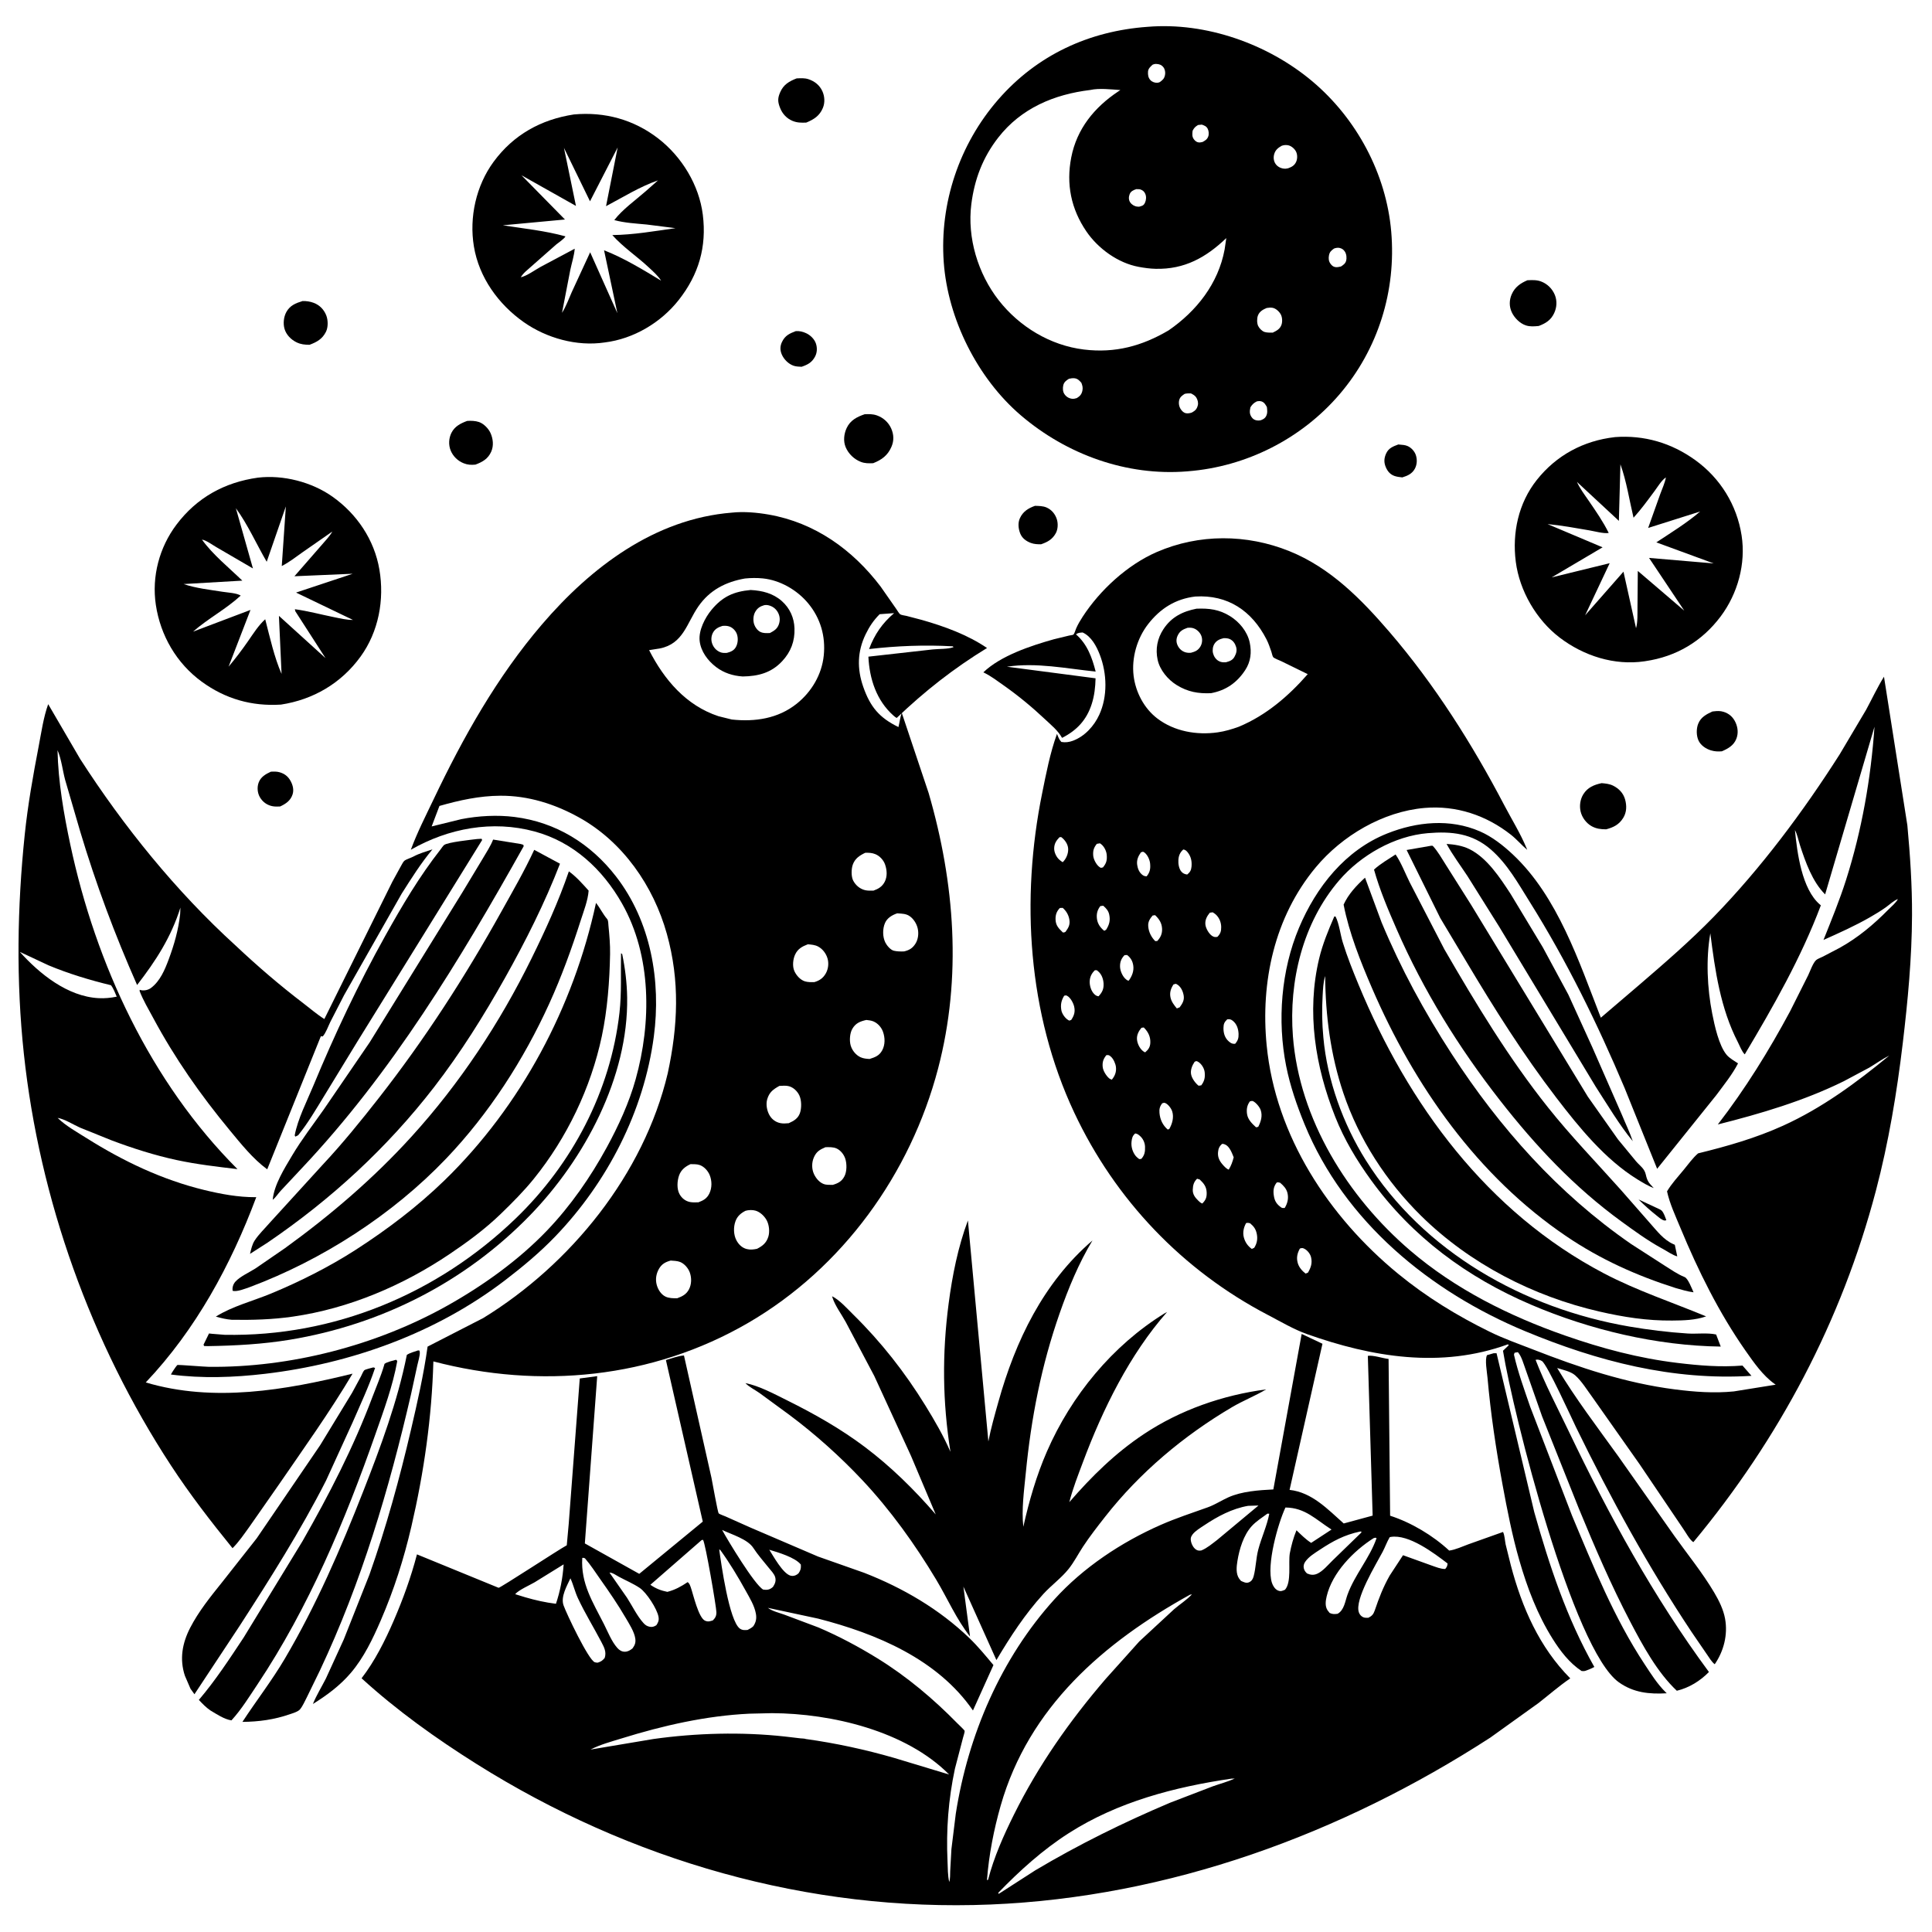 <svg version="1.1" xmlns="http://www.w3.org/2000/svg" style="display: block;" viewBox="0 0 2048 2048" width="1024" height="1024">
<path transform="translate(0,0)" fill="rgb(255,255,255)" d="M 0 0 L 0 2048 L 2048 2048 L 2048 0 L 0 0 z"/>
<path transform="translate(0,0)" fill="rgb(0,0,0)" d="M 1259.29 499.579 L 1258.28 499.669 C 1194.23 504.845 1130.67 481.772 1082.11 440.246 C 1036.17 400.962 1004.74 338.053 1000.41 277.942 C 995.911 215.382 1016.96 152.799 1058.19 105.513 C 1099.45 58.188 1154.6 32.838 1216.63 28.424 C 1278.33 23.319 1343.96 46.56 1391 86.099 C 1438.01 125.616 1469.49 184.145 1474.76 245.547 C 1480.15 308.281 1460.94 370.163 1419.84 418.135 C 1379.48 465.226 1321.04 494.746 1259.29 499.579 z M 1221.92 68.5 C 1219.61 70.564 1217.12 72.659 1216.94 76 C 1216.76 79.392 1217.13 82.353 1219.5 84.937 C 1221.32 86.914 1224.35 87.921 1226.98 87.728 C 1227.99 87.654 1228.61 87.344 1229.5 86.99 C 1232.54 84.753 1234.12 83.473 1234.96 79.5 C 1235.54 76.809 1234.95 73.397 1233.21 71.224 C 1231.17 68.67 1228.81 67.914 1225.7 67.779 C 1224.27 67.717 1223.24 68 1221.92 68.5 z M 1155.72 95.384 C 1117.39 100.03 1082.46 114.681 1058.18 145.848 C 1041.76 166.931 1032.97 190.128 1029.64 216.475 C 1025.15 252.069 1036.67 290.088 1058.61 318.211 C 1080.57 346.362 1113.36 366.192 1149.01 370.516 C 1182.02 374.519 1210.4 366.892 1238.71 350.245 C 1268.39 329.847 1291.43 300.595 1298.14 264.5 L 1299.93 252.386 C 1278.38 272.97 1255.66 285.675 1225.03 284.954 C 1218.91 284.81 1213.19 284.003 1207.19 282.906 C 1185.18 278.887 1164.01 263.528 1151.57 245.264 C 1135.39 221.504 1130.05 195.254 1135.55 166.955 C 1141.46 136.512 1160.13 113.733 1185.44 96.907 L 1187.63 95.458 C 1177.95 94.803 1165.15 93.244 1155.72 95.384 z M 1269.98 132.5 C 1266.96 134.343 1265.95 135.403 1264.23 138.5 C 1263.84 141.908 1263.41 144.951 1265.72 147.855 C 1267.11 149.599 1268.69 150.84 1271 151.025 C 1272.14 151.116 1273.72 150.704 1274.8 150.5 C 1277.47 149.008 1279.48 147.935 1280.7 144.909 C 1281.7 142.418 1281.42 138.819 1280.21 136.5 C 1278.75 133.7 1276.75 133.133 1274 132.103 L 1269.98 132.5 z M 1358.7 154.5 C 1354.86 156.675 1352 158.916 1350.72 163.334 C 1349.72 166.806 1350.04 170.572 1352.08 173.621 C 1353.96 176.445 1357.21 178.26 1360.56 178.699 C 1362.45 178.947 1363.68 178.801 1365.5 178.367 C 1369.38 176.965 1372.3 175.364 1374.03 171.406 C 1375.36 168.37 1375.39 164.214 1374.06 161.168 C 1372.7 158.042 1369.31 154.986 1366 154.109 C 1363.53 153.455 1361.09 153.706 1358.7 154.5 z M 1204.51 200.5 C 1201.56 201.481 1198.74 202.668 1197.5 205.79 C 1196.37 208.658 1196.28 211.863 1198.04 214.5 C 1199.69 216.97 1202.58 218.701 1205.5 219.01 L 1207.5 219.118 C 1210.58 218.235 1212.2 218.112 1213.72 214.92 C 1215.05 212.102 1215.3 208.389 1214.05 205.5 C 1213.02 203.133 1211.47 201.711 1209 200.873 C 1207.74 200.443 1205.86 200.538 1204.51 200.5 z M 1414.07 263.5 C 1411.03 265.687 1409.35 267.157 1408.7 271.104 C 1408.2 274.1 1408.48 276.926 1410.3 279.468 C 1411.64 281.35 1413.12 282.769 1415.5 283.133 C 1417.38 283.422 1419.66 282.956 1421.48 282.5 C 1423.84 280.935 1426.15 279.429 1426.93 276.5 C 1427.77 273.322 1427.35 269.369 1425.54 266.602 C 1424.16 264.498 1422.43 263.375 1420 262.816 C 1418.13 262.386 1415.81 262.781 1414.07 263.5 z M 1342.67 326.5 C 1338.76 328.139 1335.12 330.209 1333.49 334.387 C 1332.31 337.425 1332.3 342.403 1333.64 345.402 C 1334.77 347.949 1337.73 350.999 1340.42 351.881 C 1343.1 352.76 1346.36 352.56 1349.16 352.613 C 1353.16 350.666 1356.75 348.865 1358.37 344.438 C 1359.55 341.182 1359.34 336.433 1357.72 333.366 C 1356.11 330.319 1352.5 326.915 1349 326.289 C 1346.95 325.922 1344.7 326.124 1342.67 326.5 z M 1133.18 401.5 C 1130.29 403.244 1127.88 405.013 1127.1 408.5 C 1126.45 411.432 1126.55 415.045 1128.24 417.621 C 1130.14 420.511 1132.84 422.186 1136.25 422.689 C 1138.16 422.971 1139.68 422.498 1141.5 421.965 C 1144.78 419.904 1146.46 418.177 1147.35 414.296 C 1148.07 411.096 1147.46 408.786 1146.31 405.796 C 1144.16 403.363 1142.45 401.402 1139 400.97 C 1137.26 400.753 1134.89 401.089 1133.18 401.5 z M 1255.82 417.5 C 1253.23 419.215 1250.87 420.814 1250.04 424 C 1249.16 427.376 1249.82 431.187 1251.82 434.026 C 1253.27 436.076 1254.91 437.694 1257.5 438.089 C 1259.36 438.373 1261.76 437.929 1263.5 437.269 C 1267.11 435.234 1268.72 433.682 1269.75 429.562 C 1270.43 426.849 1269.48 423.365 1267.92 421.11 C 1266.57 419.148 1264.57 418.117 1262.5 417.047 C 1260.13 417.014 1258.14 416.912 1255.82 417.5 z M 1332.24 425.5 C 1328.92 427.217 1327.56 428.613 1325.5 431.713 C 1324.72 435.528 1324.29 438.524 1326.63 442.002 C 1328.06 444.136 1329.73 445.221 1332.26 445.647 C 1333.77 445.901 1334.93 445.787 1336.4 445.5 C 1339.02 444.447 1340.82 443.712 1342.2 441 C 1343.77 437.89 1343.34 434.83 1342.96 431.5 C 1341.57 428.975 1340.17 426.449 1337.21 425.5 C 1335.54 424.966 1333.9 425.158 1332.24 425.5 z"/>
<path transform="translate(0,0)" fill="rgb(0,0,0)" d="M 854.654 129.948 C 849.37 130.161 844.983 130.184 840 128.102 C 833.901 125.554 829.369 120.62 826.96 114.5 C 824.382 107.946 824.163 104.232 827.112 97.587 C 830.719 89.454 836.601 86.209 844.446 83.101 C 848.736 82.9 852.858 82.587 857 83.959 C 863.597 86.145 868.862 90.287 871.756 96.701 C 874.232 102.187 874.597 108.77 872.307 114.358 C 868.84 122.818 862.67 126.658 854.654 129.948 z"/>
<path transform="translate(0,0)" fill="rgb(0,0,0)" d="M 641.04 363.005 C 611.511 367.456 579.231 358.446 555.024 341.354 C 528.191 322.407 507.741 293.986 502.333 261.161 C 497.249 230.297 504.672 196.758 523.271 171.458 C 544.357 142.775 573.499 126.675 608.342 121.325 C 641.022 118.35 671.84 126.719 697.871 146.888 C 722.762 166.176 741.067 196.131 745.004 227.57 C 749.267 261.615 740.663 291.07 719.563 317.9 C 700.586 342.032 671.621 359.245 641.04 363.005 z M 551.142 294.765 L 552.068 293.931 C 558.813 292.368 566.874 286.301 573.026 282.925 L 609.239 263.646 C 608.65 270.971 606.089 278.769 604.559 285.999 L 595.756 331.593 C 600.024 324.915 602.846 316.937 606.078 309.684 L 625.592 267.419 L 654.439 331.957 L 640.323 265.297 C 661.26 273.468 681.607 285.88 700.812 297.509 C 697.546 292.315 692.25 287.682 687.792 283.503 C 675.273 271.765 660.442 261.991 649.077 249.187 C 671.339 248.94 693.98 244.992 715.999 241.862 L 685.462 237.994 C 673.992 236.903 662.341 236.343 651.174 233.31 C 659.697 222.12 673.835 212.07 684.52 202.696 L 697.506 191.205 C 678.724 197.612 660.04 209.26 642.424 218.556 L 654.747 156.311 L 625.426 213.384 L 597.818 156.737 L 610.536 218.279 L 552.778 185.777 L 598.872 232.684 L 533 238.829 C 554.765 242.197 578.116 244.623 599.366 250.542 C 598.744 252.718 591.65 257.459 589.692 259.102 L 563.382 282.306 C 559.571 285.798 554.625 289.399 552.068 293.931 L 551.142 294.765 z"/>
<path transform="translate(0,0)" fill="rgb(0,0,0)" d="M 1631.15 345.541 C 1626.49 345.976 1622.05 346.416 1617.5 344.943 C 1611.2 342.902 1605.34 337.003 1602.57 331.073 C 1599.69 324.919 1599.76 318.166 1602.48 311.972 C 1605.84 304.301 1611.75 300.207 1619.15 297.072 C 1624.05 296.873 1628.8 296.586 1633.5 298.336 C 1640.23 300.846 1645.55 306.074 1648.24 312.756 C 1650.75 319.02 1650.3 325.989 1647.42 332.058 C 1643.91 339.45 1638.56 342.717 1631.15 345.541 z"/>
<path transform="translate(0,0)" fill="rgb(0,0,0)" d="M 328.134 365.492 C 323.066 365.447 318.924 365.098 314.311 362.85 C 308.514 360.025 303.407 354.883 301.595 348.574 C 299.984 342.97 300.71 335.893 303.54 330.758 C 307.424 323.713 313.525 321.347 320.75 319.123 C 324.831 319.049 328.647 319.571 332.5 321.011 C 338.849 323.383 343.504 328.227 345.909 334.5 C 347.818 339.478 347.923 346.889 345.536 351.689 C 341.701 359.401 335.807 362.639 328.134 365.492 z"/>
<path transform="translate(0,0)" fill="rgb(0,0,0)" d="M 849.717 388.793 C 846.96 388.68 843.964 388.601 841.326 387.721 C 835.877 385.903 830.905 380.9 828.69 375.67 C 826.787 371.176 826.836 366.903 828.937 362.5 C 832.208 355.646 836.929 353.534 843.621 350.98 C 847.603 350.777 850.853 351.514 854.5 353.182 C 859.018 355.248 863.351 359.449 864.929 364.219 C 866.412 368.704 866.227 373.806 863.991 378 C 860.633 384.299 856.251 386.553 849.717 388.793 z"/>
<path transform="translate(0,0)" fill="rgb(0,0,0)" d="M 925.57 491.016 C 920.947 491.197 916.894 491.3 912.475 489.588 C 905.431 486.859 899.418 481.069 896.472 474.106 C 893.723 467.608 894.607 459.894 897.532 453.667 C 901.392 445.449 908.434 441.899 916.604 439.108 C 921.153 438.919 925.13 438.813 929.506 440.337 C 936.193 442.665 941.812 447.66 944.69 454.179 C 947.522 460.592 947.788 467.04 945.034 473.5 C 941.075 482.786 934.621 487.465 925.57 491.016 z"/>
<path transform="translate(0,0)" fill="rgb(0,0,0)" d="M 503.925 492.518 C 499.303 492.934 495.857 492.795 491.5 491.078 C 485.338 488.649 480.257 483.737 477.736 477.567 C 475.307 471.621 475.672 464.56 478.544 458.831 C 482.02 451.896 488.312 448.741 495.243 446.191 C 499.294 445.921 503.909 446.054 507.779 447.372 C 512.748 449.064 517.808 454.261 519.941 458.982 C 522.728 465.15 523.5 472.476 520.716 478.782 C 517.321 486.472 511.415 489.744 503.925 492.518 z"/>
<path transform="translate(0,0)" fill="rgb(0,0,0)" d="M 1744.24 700.84 L 1743.2 701.004 C 1711.19 705.705 1678.78 695.232 1653.35 675.896 C 1628.7 657.153 1610.74 626.298 1606.79 595.483 C 1602.86 564.808 1609.59 533.384 1629.01 508.841 C 1649.8 482.57 1678.61 467.169 1711.68 463.392 L 1711.85 463.348 C 1743.13 461.036 1771.89 469.568 1797.16 487.821 C 1823.62 506.931 1841.15 535.311 1846.16 567.588 C 1850.82 597.608 1842.08 629.286 1823.93 653.505 C 1804.07 679.988 1776.77 696.072 1744.24 700.84 z M 1680.3 652.252 L 1720.95 605.989 L 1734.27 665.908 C 1736.17 659.28 1735.71 650.424 1735.81 643.472 L 1736.14 605.197 L 1785.42 647.363 L 1748.06 591.415 L 1816.61 597.253 L 1755.78 574.925 C 1771.3 564.694 1788.18 554.343 1802.23 542.213 L 1747.11 559.65 L 1759.92 523.752 C 1762.02 517.95 1764.81 512.133 1765.94 506.069 L 1766.75 505.106 L 1765.94 506.069 C 1761.27 509.153 1757.27 515.997 1753.91 520.529 C 1746.71 530.213 1739.74 539.859 1731.61 548.817 C 1727.16 530.093 1724.23 510.305 1717.71 492.196 L 1716.08 552.134 L 1671.64 510.855 C 1674.8 517.956 1679.74 524.431 1684.12 530.824 C 1691.71 541.913 1699.35 552.874 1705.32 564.957 C 1699.97 565.861 1690.32 563.144 1684.77 562.206 C 1670.06 559.715 1655.36 556.934 1640.49 555.564 L 1698.81 580.187 L 1644.84 612.067 L 1706.32 597.019 L 1680.3 652.252 z"/>
<path transform="translate(0,0)" fill="rgb(0,0,0)" d="M 1486.5 506.065 C 1483.86 505.774 1481.03 505.478 1478.5 504.635 C 1473.86 503.09 1471.01 499.82 1469.11 495.466 C 1466.87 490.346 1467.05 485.825 1469.34 480.758 C 1471.95 474.974 1476.68 473.262 1482.3 471.142 L 1483.31 471.257 C 1486.35 471.544 1489.53 471.616 1492.35 472.935 C 1496.11 474.696 1499.42 478.295 1500.78 482.21 C 1502.43 486.957 1502.2 492.503 1499.75 496.949 C 1496.81 502.283 1492.06 504.348 1486.5 506.065 z"/>
<path transform="translate(0,0)" fill="rgb(0,0,0)" d="M 297.807 746.901 C 266.908 748.856 238.879 740.896 213.794 722.574 C 187.112 703.086 170.066 673.671 165.198 641.165 C 160.706 611.169 168.849 580.316 187.06 556.14 C 208.703 527.407 238.059 511.283 273.368 506.333 C 300.133 503.16 330.355 510.881 352.39 526.451 C 378.397 544.828 396.817 572.24 402.183 603.78 C 407.614 635.699 401.401 669.591 382.178 696.076 C 361.649 724.358 332.011 741.659 297.807 746.901 z M 214.09 572.004 C 225.458 587.856 242.835 601.884 256.886 615.499 L 194.633 619.116 C 207.609 623.564 222.53 625.177 236.109 627.332 C 241.441 628.178 250.692 628.564 255.174 631.339 C 239.445 645.85 220.596 655.584 204.626 669.575 L 265.532 646.536 L 242.312 706.668 C 249.681 697.991 256.369 689.109 262.87 679.773 C 268.517 671.663 273.783 663.134 281.138 656.436 C 286.01 675.203 290.665 696.617 298.473 714.414 L 295.671 652.833 L 345.051 697.626 L 313.075 648 L 312.564 645.794 C 326.547 647.688 340.218 651.454 354.053 654.208 C 360.648 655.521 367.418 657.224 374.162 657.16 L 313.832 628.153 L 373.885 608.191 L 312.119 610.856 L 340.826 577.923 C 344.622 573.384 349.464 568.604 352.27 563.462 L 320.551 585.537 C 313.547 590.523 306.365 596.147 298.684 599.997 L 303.005 536.834 L 282.719 595.498 C 271.962 577.087 262.634 555.842 250.05 538.773 L 268.118 602.58 L 229.283 579.959 C 225.082 577.577 218.784 572.744 214.09 572.004 L 213.005 571.108 L 214.09 572.004 z"/>
<path transform="translate(0,0)" fill="rgb(0,0,0)" d="M 1103.54 576.969 C 1099.8 576.949 1096.35 576.861 1092.8 575.554 C 1087.9 573.751 1083.52 570.604 1081.52 565.62 C 1079.49 560.555 1078.81 554.415 1081.13 549.335 C 1084.42 542.163 1090 538.753 1097.15 536.201 C 1101.17 536.326 1105.62 536.323 1109.36 537.952 C 1114.77 540.312 1118.6 544.943 1120.33 550.555 C 1121.71 555.017 1121.48 560.963 1119.24 565.111 C 1115.62 571.797 1110.47 574.596 1103.54 576.969 z"/>
<path transform="translate(0,0)" fill="rgb(0,0,0)" d="M 707.824 1137.77 C 718.65 1087.63 720.824 1039.82 706.882 989.895 C 692.712 939.155 660.221 892.15 613.522 866.369 C 587.805 852.171 559.932 843.367 530.386 843.503 C 508.281 843.605 486.957 848.287 465.816 854.338 L 457.579 876.054 L 489 868.334 C 507.107 864.797 527.15 863.7 545.5 866.02 C 589.342 871.563 626.061 894.279 652.966 929.034 C 689.962 976.823 700.906 1039.86 693.079 1098.81 C 682.561 1178.02 643.888 1253.14 588.634 1310.65 C 572.35 1327.61 554.175 1342.75 535.535 1357.03 C 462.254 1413.16 372.186 1445.53 281 1456.29 C 248.073 1460.18 214.13 1461.39 181.178 1457.04 C 181.983 1455.61 182.771 1454.16 183.708 1452.81 C 184.502 1451.67 187.148 1447.46 188.229 1446.89 C 188.76 1446.61 217.283 1448.85 221.234 1448.89 C 307.813 1449.87 398.882 1426.27 474.316 1383.97 C 512.256 1362.7 549.758 1335.84 579.881 1304.39 C 604.905 1278.25 625.92 1247.93 643.215 1216.22 C 655.596 1193.52 666.822 1169.08 673.799 1144.13 C 690.625 1083.96 690.898 1013.28 659.328 957.689 C 638.723 921.404 607.718 892.517 566.731 881.403 C 521.969 869.265 475.403 877.909 435.517 900.758 C 442.196 882.53 451.336 864.74 459.695 847.189 C 491.019 781.418 526.899 717.492 574.5 661.921 C 626.438 601.287 694.046 549.953 775.815 543.415 C 788.349 542.049 802.536 543.31 814.881 545.473 C 863.864 554.055 903.757 582.625 933.48 621.756 L 950.142 645.628 C 950.983 646.774 953.188 650.58 954.301 651.236 C 955.816 652.127 959.106 652.431 960.963 652.897 L 977.247 657.169 C 1000.99 663.924 1025.79 672.928 1046.29 686.905 C 1011.08 708.424 980.35 732.56 950.511 761.079 C 949.199 760.336 948.221 759.546 947.085 758.538 C 929.031 742.52 921.654 719.555 920.528 696.088 L 988.672 688.431 C 995.329 687.708 1004.7 688.269 1010.8 686 L 1010 685.127 C 980.1 683.459 950.952 684.625 921.24 688.021 C 927.064 672.534 935.176 660.701 947.794 649.951 L 932.475 651.079 C 926.028 657.548 921.685 664.009 917.681 672.22 C 908.758 690.522 908.397 708.913 915.054 728 C 922.493 749.329 932.124 760.868 952.383 770.713 C 953.653 765.747 954.18 760.341 955.878 755.544 L 984.412 840.693 C 1012.16 936.054 1019.77 1036.03 994.41 1132.7 C 965.119 1244.33 893.206 1344.19 792.97 1402.38 C 691.322 1461.4 572.074 1472.77 459.395 1443.15 C 457.766 1502.14 449.448 1560.75 436.074 1618.2 C 428.042 1652.71 417.634 1685.34 403.548 1717.88 C 395.188 1737.19 385.669 1757.15 371.943 1773.27 C 360.484 1786.74 346.614 1797.01 331.699 1806.29 C 335.444 1797 340.97 1788.18 345.501 1779.23 L 364.401 1737.92 L 391.605 1669.22 C 409.343 1619.12 423.594 1567.29 435.669 1515.55 C 442.495 1486.31 449.095 1457.23 453.264 1427.46 L 512.219 1397.2 C 604.987 1340.27 682.458 1244.79 707.824 1137.77 z M 789.61 613.237 C 769.318 616.834 752.388 625.454 740.382 642.687 C 727.907 660.59 724.433 682.518 699.275 687.416 L 688.087 689.173 C 704.04 720.483 727.272 747.891 761.593 759.206 L 775.774 762.728 C 800.348 765.345 824.78 761.791 844.598 745.931 C 860.345 733.327 871.165 715.036 873.22 694.853 C 875.288 674.533 869.81 655.413 856.748 639.623 C 845.024 625.451 826.934 614.945 808.467 613.12 C 802.332 612.514 795.734 612.596 789.61 613.237 z M 917.148 903.992 C 911.105 906.932 906.246 910.068 903.94 916.709 C 902.376 921.216 902.207 929.155 904.387 933.404 C 906.928 938.357 911.484 942.262 916.94 943.592 C 919.79 944.287 923.021 944.136 925.939 944.097 C 931.188 942.224 935.245 939.822 937.86 934.685 C 940.756 928.997 940.255 922.316 938.212 916.413 C 936.592 911.73 932.589 907.383 927.992 905.479 C 924.457 904.014 920.912 903.854 917.148 903.992 z M 951.122 968.151 C 945.731 969.99 940.469 972.99 938.105 978.5 C 935.483 984.608 935.518 993.051 938.45 999.027 C 939.994 1002.18 943.921 1006.95 947.5 1007.81 C 950.91 1008.63 954.88 1008.69 958.392 1008.54 C 963.919 1007.22 967.431 1005.12 970.5 1000.21 C 973.401 995.563 974.024 989.268 972.76 983.971 C 971.541 978.858 968.092 973.437 963.542 970.683 C 960.097 968.597 956.14 968.534 952.243 968.248 L 951.122 968.151 z M 856.326 1001 C 850.408 1003.26 845.752 1005.72 842.892 1011.78 C 840.591 1016.66 839.802 1024.22 842.031 1029.29 C 844.066 1033.92 848.367 1038.81 853.329 1040.29 C 856.527 1041.24 859.966 1041.16 863.267 1041.08 C 868.681 1039.51 872.593 1036.82 875.398 1031.82 C 878.041 1027.11 878.739 1021.09 877.186 1015.89 C 875.642 1010.72 872.063 1005.95 867.269 1003.38 C 863.921 1001.57 860.043 1001.3 856.326 1001 z M 918.336 1081.2 C 911.725 1082.73 907.064 1084.49 903.5 1090.61 C 900.81 1095.24 900.293 1103.12 901.734 1108.16 C 903.243 1113.43 907.177 1118.4 912.197 1120.71 C 915.244 1122.11 918.46 1122.36 921.759 1122.57 C 927.645 1120.72 932.003 1119.13 935.114 1113.5 C 938.411 1107.53 938.249 1100.02 936.001 1093.71 C 934.312 1088.97 930.547 1084.72 925.868 1082.74 C 923.52 1081.75 920.848 1081.49 918.336 1081.2 z M 826.2 1151.09 C 819.677 1154.7 815.476 1157.72 813.267 1165.28 C 811.642 1170.85 813.055 1178.02 816.074 1182.8 C 818.608 1186.82 822.42 1189.54 827.067 1190.53 C 830.049 1191.17 833.056 1190.89 836.066 1190.65 C 841.33 1188.29 845.838 1185.77 847.91 1180.06 C 849.817 1174.8 849.743 1166.31 847.343 1161.21 C 845.261 1156.78 841.228 1152.86 836.458 1151.47 C 833.285 1150.54 829.484 1150.98 826.2 1151.09 z M 875.031 1216.07 C 868.913 1218.71 865.382 1220.74 862.676 1227.03 C 860.343 1232.45 860.369 1239.25 862.864 1244.6 C 864.87 1248.91 868.503 1253.34 873.058 1255.07 C 876.039 1256.21 879.676 1255.98 882.822 1256 C 888.495 1254.31 892.409 1252.3 895.189 1246.82 C 897.767 1241.75 897.789 1233.68 896.025 1228.26 C 894.592 1223.86 891.241 1219.53 887.005 1217.52 C 883.325 1215.77 879.008 1216.03 875.031 1216.07 z M 732.005 1234.03 C 726.496 1236.52 721.976 1240.04 719.877 1245.94 C 717.802 1251.78 717.268 1260.2 720.304 1265.78 C 722.645 1270.08 726.519 1273.22 731.353 1274.18 C 734.235 1274.75 737.416 1274.57 740.341 1274.5 C 745.766 1272.47 749.404 1270.44 751.995 1265.05 C 754.842 1259.12 754.772 1251.67 752.294 1245.62 C 750.454 1241.13 746.483 1236.71 741.849 1235.03 C 738.766 1233.91 735.241 1234.11 732.005 1234.03 z M 790.241 1283.5 C 785.29 1286.05 781.604 1289.16 779.634 1294.55 C 777.368 1300.74 777.501 1308.86 780.637 1314.77 C 782.968 1319.16 786.579 1322.74 791.5 1324.02 C 795.283 1325 798.702 1324.57 802.464 1323.79 C 808.433 1320.76 812.386 1317.54 814.45 1311 C 816.125 1305.68 815.288 1298.15 812.613 1293.36 C 810.164 1288.98 805.792 1284.77 800.877 1283.34 C 797.692 1282.41 793.402 1282.55 790.241 1283.5 z M 710.987 1336.24 C 705.538 1337.73 701.621 1339.77 698.66 1344.78 C 695.548 1350.04 694.549 1356.18 696.18 1362.08 C 697.542 1367.01 700.686 1372.12 705.432 1374.44 C 709.14 1376.25 713.751 1376.24 717.784 1376.23 C 723.245 1374.28 727.575 1372.07 730.356 1366.72 C 733.157 1361.33 733.217 1354.64 731.251 1349 C 729.658 1344.43 725.577 1339.61 721.021 1337.77 C 718.024 1336.56 714.189 1336.49 710.987 1336.24 z"/>
<path transform="translate(0,0)" fill="rgb(0,0,0)" d="M 2011.88 953.064 C 2007.61 954.493 2003.03 958.947 1999.24 961.656 C 1993.84 965.521 1988.11 968.967 1982.36 972.275 C 1966.48 981.405 1949.69 988.912 1932.98 996.38 C 1941.4 975.238 1950.03 954.342 1956.93 932.63 C 1973.65 880.007 1983.19 825.372 1987.04 770.359 L 1934.71 948.084 C 1921.21 934.678 1913.87 913.818 1908.08 896.042 C 1906.3 890.584 1905.43 884.975 1902.7 879.879 C 1905.06 903.859 1909.95 942.557 1929.31 958.956 L 1930.18 959.677 C 1909.38 1015 1879.74 1067.06 1849.51 1117.67 C 1846.53 1114.92 1844.14 1108.48 1842.23 1104.78 C 1823.71 1068.86 1818.05 1028.97 1813.01 989.347 C 1808.26 1016.56 1809.7 1047.48 1815.03 1074.5 C 1817.51 1087.02 1822.09 1108.45 1830.37 1118.24 C 1833.37 1121.79 1838.51 1124.63 1842.38 1127.22 C 1836.33 1139.07 1827.36 1150.02 1819.48 1160.73 L 1756.64 1238.97 L 1722.15 1153.33 C 1693.38 1085.22 1660.78 1018.58 1621.48 955.887 C 1609.31 936.476 1597.85 915.668 1580.33 900.483 C 1560.57 883.352 1538.83 881.056 1513.5 883.182 C 1478.06 886.157 1442.46 906.557 1419.55 933.25 C 1380.95 978.219 1366.05 1040.23 1370.54 1098.46 C 1377.34 1186.62 1428.67 1268.88 1494.76 1325.5 C 1542.66 1366.54 1599.71 1394.98 1658.95 1415.71 C 1698.05 1429.39 1737.01 1439.78 1778.19 1444.75 C 1801.49 1447.56 1823.67 1449.4 1847.13 1447.56 L 1856.64 1458.44 C 1773.09 1463.61 1693.75 1443.09 1617 1411.24 C 1516.01 1369.33 1425.11 1294.95 1382.85 1191.68 C 1374.7 1171.78 1367.53 1151.01 1363.35 1129.89 C 1353.87 1082 1358.01 1028.56 1377 983.5 C 1395.17 940.376 1425.93 901.267 1470.49 883.518 C 1501.84 871.031 1537.16 867.516 1568.79 881.296 C 1581.76 886.948 1593.57 896.276 1603.82 905.916 C 1651.29 950.569 1673.79 1019.36 1696.94 1078.81 L 1737.98 1043.75 C 1764.63 1020.84 1791.96 997.157 1816.48 971.974 C 1866.68 920.416 1911.45 860.369 1950.06 799.763 L 1978.09 752.52 C 1984.44 740.827 1990.07 728.621 1997.1 717.337 L 2021.89 874.92 C 2024.81 906.275 2026.97 938.715 2026.83 970.204 C 2026.63 1015.65 2022.4 1060.52 2017.04 1105.59 C 2010.77 1158.28 2002.01 1211.07 1988.48 1262.41 C 1952.1 1400.48 1886.05 1525.07 1795.02 1634.76 C 1791.16 1632.37 1787.06 1624.5 1784.27 1620.58 L 1737.94 1552 L 1688.34 1481.59 C 1682.68 1474.01 1676.73 1463.99 1669.64 1457.82 C 1664.93 1453.71 1656.54 1452.06 1650.66 1450.14 C 1670.12 1482.57 1693.17 1512.79 1715.25 1543.45 L 1774.82 1628.01 C 1788.89 1647.74 1804.88 1667.4 1817.18 1688.23 C 1822.2 1696.72 1826.92 1706.23 1828.67 1716 C 1831.69 1732.89 1827.33 1750.11 1817.69 1764.17 C 1814.42 1761.75 1811.73 1757.01 1809.39 1753.69 L 1793.2 1730.04 C 1747.03 1660.65 1707.19 1587.85 1670.68 1512.99 C 1666.07 1503.53 1640.07 1446.18 1634.5 1442.76 C 1632.47 1441.51 1630.01 1440.85 1627.79 1441.5 C 1637.67 1467.07 1650.91 1492.1 1662.76 1516.87 C 1705.48 1606.21 1752.6 1692.52 1811.54 1772.39 C 1802.25 1781.89 1790.42 1789.18 1777.51 1792.27 C 1756.86 1772.91 1741.2 1744.08 1728.23 1719.29 C 1707.74 1680.14 1690.48 1640 1673.67 1599.2 L 1634.62 1501.26 L 1617.08 1451.35 C 1615 1445.8 1612.97 1437.78 1609 1433.34 L 1605.5 1433.97 L 1604.86 1436 C 1609.09 1454.67 1615.76 1472.9 1621.97 1491 L 1666.41 1606.62 C 1688.84 1660.14 1711.24 1715.5 1743.3 1764.06 C 1750.19 1774.49 1756.81 1785.15 1765.78 1793.94 L 1766.82 1794.94 C 1748.29 1796.04 1731.54 1794.34 1716.05 1783.3 C 1667.27 1748.52 1603.98 1498.67 1593.23 1431.86 L 1599.33 1426.01 L 1598.5 1425.03 C 1527.59 1450.84 1454.47 1438.68 1385.35 1414.16 C 1371.49 1409.24 1357.24 1400.8 1344.1 1393.94 C 1253.64 1346.75 1182.13 1271.79 1138.79 1179.51 C 1089.46 1074.49 1081.87 953.237 1104.78 840.585 C 1109.04 819.626 1113.14 798.088 1120.45 777.946 C 1121.71 781.077 1122.68 784.031 1125.08 786.5 C 1129.32 787.244 1133.28 786.734 1137.33 785.23 C 1149.82 780.591 1159.83 769.593 1165.3 757.616 C 1174.22 738.085 1173.5 713.967 1165.86 694.113 C 1162.39 685.075 1156.84 674.581 1147.61 670.444 C 1145.04 670.711 1142.59 670.601 1140.64 672.5 C 1152.53 682.786 1157.66 697.082 1161.45 711.899 C 1130.36 708.739 1098.66 701.997 1067.36 706.744 L 1161.34 719.031 C 1161.11 728.342 1160.15 737.31 1157.3 746.213 C 1151.85 763.213 1141.51 774.226 1125.83 782.184 C 1121.28 774.163 1114.53 768.821 1107.91 762.583 C 1094.07 749.56 1079.62 737.604 1064.08 726.65 C 1057.39 721.935 1050.73 716.824 1043.37 713.192 L 1042.38 712.716 C 1060.96 694.923 1092.85 684.49 1117.14 677.641 L 1133.29 673.728 C 1133.82 673.612 1137.38 673.094 1137.74 672.787 C 1139.05 671.679 1140.02 667.842 1140.77 666.133 C 1142.64 661.867 1145.05 657.787 1147.59 653.885 C 1166.01 625.509 1195.08 598.71 1226.22 585.185 C 1270.99 565.736 1321.52 566.014 1366.68 584.201 C 1410.15 601.706 1442.95 635.096 1472.92 669.946 C 1520.58 725.378 1560.69 788.788 1594.54 853.468 C 1602.31 868.301 1611.93 883.789 1618.24 899.206 L 1618.9 900.862 C 1612.9 895.823 1607.91 889.794 1601.74 884.93 C 1575.46 864.215 1543.65 853.544 1510.04 856.459 C 1466.01 860.276 1422.7 885.798 1394.66 919.53 C 1350.83 972.261 1336.15 1041.08 1342.72 1108.16 C 1352.12 1204.15 1408.68 1290.05 1482.01 1350.21 C 1511.99 1374.8 1544.45 1394.7 1579.21 1411.75 C 1594.39 1419.2 1609.57 1424.44 1625.23 1430.56 C 1673.95 1449.6 1723.38 1466.18 1775.53 1472.83 C 1796.26 1475.48 1817.09 1477.05 1837.95 1474.95 L 1882.3 1467.82 L 1880.89 1466.82 C 1868.66 1458.06 1858.98 1444.17 1850.4 1431.91 C 1822.18 1391.61 1800.15 1347.03 1781.34 1301.66 C 1776.31 1289.53 1769.86 1275.72 1767.12 1262.87 C 1772.08 1254.58 1778.69 1247.45 1784.83 1240.02 C 1789.62 1234.22 1794.33 1227.5 1800.05 1222.61 C 1830.91 1215.06 1861.08 1206.44 1890.1 1193.29 C 1931.35 1174.6 1967.96 1147.61 2002.71 1118.96 C 1995.27 1122.62 1988.61 1127.52 1981.5 1131.74 L 1954.51 1146.13 C 1912.25 1166.97 1866.54 1180.49 1820.97 1191.97 C 1849.91 1154.53 1875.15 1113.79 1897.53 1072.09 L 1916.71 1033.86 C 1918.8 1029.56 1921.76 1020.83 1925.17 1017.74 C 1926.65 1016.39 1930.4 1015.05 1932.29 1014.08 L 1950.28 1004.67 C 1969.75 993.803 1985.91 980.202 2001.5 964.45 C 2004.84 961.072 2009.67 957.178 2011.88 953.064 L 2012.99 952.005 L 2011.88 953.064 z M 1266.95 632.352 C 1246.08 634.87 1229.99 644.981 1217.12 661.508 C 1205.31 676.663 1199.34 697.426 1201.69 716.51 C 1203.84 733.876 1212.85 751.019 1226.88 761.674 C 1244.92 775.376 1268.63 779.463 1290.73 776.337 C 1298.46 775.243 1305.92 773.019 1313.25 770.359 C 1342.12 758.307 1365.82 737.979 1386.25 714.625 L 1358.43 700.997 C 1356.63 700.137 1350.62 697.875 1349.63 696.581 C 1348.8 695.486 1348.22 692.386 1347.74 690.973 C 1346.18 686.449 1344.67 681.895 1342.48 677.63 C 1326.99 647.472 1301.51 630.195 1266.95 632.352 z M 1123.09 887.5 C 1119.69 891.033 1117.55 894.295 1117.47 899.369 C 1117.4 903.4 1119.66 908.237 1122.56 910.97 C 1123.77 912.109 1125.07 913.127 1126.5 913.974 C 1130.1 910.578 1132.38 905.254 1132.32 900.276 C 1132.27 895.781 1129.83 891.796 1126.64 888.751 L 1124.87 887.311 L 1123.09 887.5 z M 1162.69 894.5 C 1159.45 898.536 1158.47 901.637 1158.84 906.856 C 1159.12 910.705 1161.73 915.787 1164.62 918.376 C 1165.73 919.37 1165.87 919.366 1167.01 919.952 L 1169.16 919.5 C 1172.85 915.088 1173.69 911.729 1173.16 906 C 1172.79 902.049 1170.47 897.356 1167.33 894.91 L 1166 893.945 L 1162.69 894.5 z M 1254.32 900.5 C 1250.85 903.623 1249.45 906.949 1249.14 911.63 C 1248.88 915.486 1249.67 920.788 1252.22 923.857 C 1253.93 925.915 1255.9 926.712 1258.5 927.037 C 1261.42 924.648 1262.67 922.634 1263.04 918.801 C 1263.59 913.178 1262.6 908.02 1258.99 903.5 C 1257.77 901.969 1256.29 900.601 1254.32 900.5 z M 1209.44 903.5 C 1206.55 907.598 1204.72 911.663 1205.46 916.796 C 1206.07 921.004 1207.7 925.014 1211.24 927.602 C 1212.71 928.675 1213.76 928.827 1215.5 928.937 C 1219.03 924.653 1219.71 920.756 1219.15 915.222 C 1218.75 911.377 1216.54 906.483 1213.5 903.961 C 1212.62 903.234 1212.47 903.231 1211.56 902.853 L 1209.44 903.5 z M 1166.38 960.5 C 1163.21 964.651 1162.15 968.743 1162.81 974 C 1163.47 979.252 1166.48 983.493 1170.54 986.684 L 1172.5 985.603 C 1175.87 980.341 1177.15 975.782 1175.82 969.5 C 1174.93 965.334 1172.57 962.872 1169.5 960.116 L 1166.38 960.5 z M 1123.46 962.5 C 1120.06 966.146 1118.75 969.758 1118.93 974.803 C 1119.18 981.312 1122.4 984.242 1126.75 988.5 C 1128.9 988.224 1128.01 988.562 1129.5 987.744 C 1132.8 983.212 1134.54 980.126 1133.5 974.411 C 1132.61 969.591 1130.16 965.55 1126.5 962.375 L 1123.46 962.5 z M 1282.45 967.5 C 1279.42 971.176 1277.19 975.261 1277.78 980.208 C 1278.24 984.125 1281.41 989.679 1284.68 991.957 C 1286.67 993.34 1288.1 993.555 1290.5 993.098 C 1293.67 989.885 1294.57 987.29 1294.52 982.75 C 1294.47 978.002 1292.8 973.593 1289.5 970.093 C 1288.37 968.889 1286.89 967.945 1285.5 967.07 L 1282.45 967.5 z M 1221.81 970.5 C 1218.91 973.985 1216.86 977.004 1217.16 981.719 C 1217.54 987.774 1220.36 993.365 1224.61 997.634 L 1226.75 997.5 C 1230.28 993.751 1232.09 989.758 1231.85 984.5 C 1231.57 978.407 1228.73 974.13 1224.43 970.095 L 1221.81 970.5 z M 1192.03 1012.5 C 1188.62 1016.11 1187.15 1019.68 1187.28 1024.73 C 1187.39 1029.18 1190.04 1035.29 1193.54 1038.07 C 1195.33 1039.49 1194.66 1039.15 1196.5 1039.56 C 1199.99 1034.76 1202.25 1029.24 1201.26 1023.2 C 1200.5 1018.55 1198.48 1015.16 1194.77 1012.34 L 1192.03 1012.5 z M 1160.6 1028.5 C 1157.15 1031.8 1155.26 1035.6 1155.12 1040.46 C 1155 1044.84 1156.61 1050.3 1159.7 1053.5 C 1161.18 1055.04 1162.36 1055.81 1164.5 1056.12 C 1168.42 1051.91 1170.16 1048.36 1169.83 1042.49 C 1169.56 1037.78 1167.76 1032.63 1164 1029.58 C 1162.16 1028.09 1163.07 1028.5 1160.6 1028.5 z M 1244 1043.5 C 1241.13 1047.81 1239.67 1052.11 1240.78 1057.33 C 1241.74 1061.86 1244.61 1065.52 1247.5 1068.99 L 1250.5 1067.8 C 1253.25 1064.07 1255.5 1060.56 1254.81 1055.72 C 1254.2 1051.43 1252.23 1046.71 1248.63 1044.08 L 1246.53 1042.85 L 1244 1043.5 z M 1128.08 1055.5 C 1125.01 1060.58 1124.03 1065.01 1125.1 1071 C 1125.76 1074.65 1129.02 1079.25 1132.18 1081.17 L 1133.45 1081.89 L 1135.5 1081.22 C 1138.6 1076.65 1139.93 1072.58 1138.66 1067.02 C 1137.79 1063.2 1134.66 1057.34 1131.08 1055.55 C 1129.8 1054.91 1129.64 1055.24 1128.08 1055.5 z M 1300.97 1080.5 C 1297.88 1083.4 1297 1085.4 1296.93 1089.68 C 1296.86 1095.06 1298.3 1100.21 1302.5 1103.87 C 1304.9 1105.95 1306.17 1106.63 1309.26 1106.5 C 1312.2 1103.18 1313.08 1100.46 1312.93 1095.99 C 1312.75 1090.79 1311.11 1085.55 1306.93 1082.17 C 1304.85 1080.48 1303.54 1080.25 1300.97 1080.5 z M 1209.98 1089.5 C 1207.01 1093 1204.83 1097.23 1205.26 1102 C 1205.69 1106.82 1208.81 1112.87 1213.19 1115.25 L 1213.97 1115.5 C 1217.24 1112.69 1219.16 1109.99 1219.38 1105.54 C 1219.7 1099.32 1217.34 1094.24 1213.09 1089.83 L 1212.43 1089.16 L 1209.98 1089.5 z M 1172.79 1118.5 C 1169.61 1122.44 1168.38 1125.84 1168.9 1131 C 1169.32 1135.09 1172.49 1140.14 1175.5 1142.86 C 1176.42 1143.69 1177.43 1144.06 1178.57 1144.5 C 1181.9 1140.51 1183.55 1136.27 1182.93 1130.98 C 1182.52 1127.5 1180.25 1122.32 1177.5 1120.01 C 1175.58 1118.4 1175.24 1118.3 1172.79 1118.5 z M 1266.36 1125.5 C 1263.7 1129.47 1261.54 1134.59 1262.74 1139.47 C 1263.75 1143.6 1267.28 1148.32 1270.57 1150.92 L 1273.38 1150.5 C 1276.74 1146.11 1277.61 1142.11 1277.01 1136.58 C 1276.58 1132.58 1273.88 1128.09 1270.5 1125.83 C 1269.4 1125.1 1269.22 1125.12 1268.12 1124.8 L 1266.36 1125.5 z M 1324.94 1167.5 C 1321.89 1171.57 1321.19 1175.96 1321.93 1181 C 1322.8 1186.87 1327.34 1191.23 1331.5 1195.01 L 1333.77 1194.5 C 1336.61 1189.02 1338.51 1182.86 1336.38 1176.71 C 1335.23 1173.4 1331.54 1169.01 1328.46 1167.38 C 1327.23 1166.73 1326.23 1167.26 1324.94 1167.5 z M 1232.05 1169.5 C 1229.45 1172.75 1228.74 1175.55 1229.09 1179.73 C 1229.67 1186.7 1232.56 1192.89 1237.9 1197.4 L 1239.5 1196.72 C 1242.67 1191.29 1244.56 1184.35 1242.58 1178.1 C 1241.58 1174.94 1238.22 1170.41 1235.07 1169.21 C 1233.94 1168.78 1233.15 1169.22 1232.05 1169.5 z M 1203.39 1201.5 C 1200.41 1204.02 1199.86 1206.62 1199.46 1210.35 C 1198.89 1215.63 1200.61 1221.38 1204 1225.5 C 1205.02 1226.74 1206.33 1227.7 1207.59 1228.68 L 1209.77 1228.5 C 1213.34 1224.71 1213.99 1220.69 1213.79 1215.55 C 1213.61 1211.06 1211.56 1206.78 1208.09 1203.87 C 1206.44 1202.48 1205.54 1201.83 1203.39 1201.5 z M 1295.61 1212.5 C 1292.63 1214.89 1291.51 1217.56 1291.16 1221.37 C 1290.69 1226.52 1292.57 1230.47 1295.88 1234.3 C 1297.56 1236.25 1300.03 1239.01 1302.5 1239.86 C 1305.16 1235.54 1306.48 1231.63 1307.77 1226.8 C 1305.97 1222.34 1303.41 1215.24 1298.7 1213.24 C 1297.15 1212.58 1297.27 1212.71 1295.61 1212.5 z M 1268.96 1249.5 C 1265.48 1252.85 1264.55 1256.33 1264.38 1261.14 C 1264.21 1265.94 1266.79 1269.4 1270.09 1272.61 C 1271.54 1274.01 1272.58 1275.11 1274.5 1275.78 C 1278.13 1272.1 1279.32 1269.3 1279.12 1264.04 C 1278.88 1257.85 1276.05 1254.41 1271.73 1250.31 L 1268.96 1249.5 z M 1353.4 1253.5 C 1350.06 1257.72 1349.52 1261.81 1350.26 1267.1 C 1351.09 1273.1 1353.22 1276.44 1358.11 1279.93 C 1359.39 1280.83 1360.32 1280.5 1361.84 1280.5 C 1364.85 1275.58 1366.18 1270.28 1364.73 1264.5 C 1363.59 1259.93 1360.48 1256.74 1357.02 1253.79 C 1355.49 1253.36 1354.99 1253.17 1353.4 1253.5 z M 1320.93 1296.5 C 1318.36 1301.06 1317.14 1306.45 1318.5 1311.62 C 1319.86 1316.77 1322.68 1320.86 1326.98 1323.92 L 1329.5 1322.75 C 1332.39 1318.25 1333.32 1313.51 1332.29 1308.2 C 1331.28 1302.96 1329.15 1300.09 1325.15 1296.7 C 1323.34 1296.24 1322.83 1296.11 1320.93 1296.5 z M 1377.94 1323.5 C 1375.13 1328.55 1374.05 1333.31 1375.73 1339.04 C 1377.06 1343.56 1380.35 1347.22 1383.98 1350.07 L 1386.5 1349.03 C 1389.66 1343.62 1391.29 1338.83 1389.72 1332.5 C 1388.89 1329.2 1386 1325.52 1383 1323.9 C 1380.76 1322.69 1380.18 1322.83 1377.94 1323.5 z"/>
<path transform="translate(0,0)" fill="rgb(0,0,0)" d="M 787.32 717.089 C 777.007 716.444 767.258 713.358 759 707.029 C 750.233 700.31 742.84 690.459 741.642 679.229 C 740.468 668.212 747.326 654.809 754.203 646.5 C 765.901 632.364 777.696 627.088 795.742 625.419 C 808.045 626.092 819.43 628.88 828.823 637.211 C 837.243 644.68 841.812 654.842 842.193 666.083 C 842.653 679.634 838.338 691.092 829.041 701 C 817.488 713.312 803.681 716.833 787.32 717.089 z M 810.156 641.5 C 805.75 642.744 802.848 644.592 800.535 648.671 C 798.393 652.449 798.103 657.851 799.499 661.952 C 800.537 665 803.039 668.422 806 669.849 C 809.281 671.43 812.584 671.16 816.133 671.043 C 820.586 668.663 823.943 666.698 825.651 661.716 C 827.147 657.358 826.763 652.879 824.451 648.868 C 822.181 644.93 818.572 642.471 814.164 641.515 C 812.759 641.21 811.562 641.267 810.156 641.5 z M 765.785 663.5 C 761.681 664.774 758.141 666.491 755.937 670.39 C 753.946 673.913 753.562 678.185 754.846 682 C 756.265 686.214 759.092 689.405 763.181 691.221 C 765.576 692.285 767.938 692.213 770.5 692.084 C 774.378 691.039 777.726 689.807 779.896 686.184 C 782.273 682.214 782.65 676.584 781.159 672.246 C 779.975 668.802 776.933 665.558 773.524 664.236 C 771.131 663.307 768.296 663.211 765.785 663.5 z"/>
<path transform="translate(0,0)" fill="rgb(0,0,0)" d="M 1283.73 734.806 C 1270.18 735.4 1259.02 733.425 1247.34 726.197 C 1237.96 720.395 1229.48 710.254 1227.13 699.362 C 1224.67 687.903 1226.81 676.822 1233.22 667.033 C 1241.7 654.061 1253.53 648.191 1268.34 645.234 C 1281.64 644.706 1292.34 645.988 1303.79 653.059 C 1313.77 659.221 1322.24 669.438 1324.74 681.046 C 1326.96 691.383 1325.86 701.374 1319.96 710.352 C 1311.16 723.764 1299.54 731.839 1283.73 734.806 z M 1258.77 665.5 C 1253.84 667.23 1250.58 668.921 1248.32 673.857 C 1246.78 677.232 1246.7 680.585 1248.26 683.995 C 1249.9 687.585 1252.75 690.295 1256.54 691.448 C 1258.55 692.061 1260.43 692.107 1262.5 691.947 C 1266.94 690.764 1270.06 689.427 1272.49 685.323 C 1274.27 682.317 1274.74 678.547 1273.84 675.168 C 1272.85 671.506 1270.04 668.374 1266.72 666.632 C 1264.26 665.342 1261.47 665.221 1258.77 665.5 z M 1297.04 676.5 C 1293.03 677.445 1289.7 678.857 1287.37 682.462 C 1285.61 685.174 1285.08 689.183 1285.82 692.301 C 1286.63 695.669 1288.61 698.744 1291.6 700.548 C 1294.18 702.107 1296.58 702.189 1299.5 702.034 C 1303.29 700.995 1306.51 699.972 1308.53 696.342 C 1310.45 692.881 1311.48 689.614 1310.3 685.716 C 1309.2 682.069 1307.15 679.072 1303.61 677.44 C 1301.66 676.542 1299.17 676.426 1297.04 676.5 z"/>
<path transform="translate(0,0)" fill="rgb(0,0,0)" d="M 61.101 1185.01 C 69.371 1193.25 82.131 1200.38 91.991 1206.59 C 130.675 1230.95 172.018 1250.66 216.591 1261.47 C 234.274 1265.76 252.479 1269.14 270.736 1269.07 L 271.65 1269.06 C 244.748 1340.97 207.534 1409.48 154.502 1465.44 C 226.475 1486.92 302.648 1473.61 373.725 1456.13 C 349.756 1496.56 321.89 1535.44 295.284 1574.19 L 264.555 1618.2 C 258.896 1625.98 253.329 1634.39 246.491 1641.15 C 223.431 1612.73 201.278 1584.08 181.223 1553.42 C 96.353 1423.68 41.864 1271.35 25.308 1117.25 C 17.012 1040.05 18.202 961.835 26.229 884.666 C 29.504 853.182 35.043 822.064 41.02 791 C 43.824 776.428 46.056 760.399 51.086 746.447 L 84.944 804.5 C 131.071 876.139 186.662 944.911 249.706 1002.28 C 272.951 1024.16 296.638 1044.53 322 1063.87 C 329.178 1069.34 336.155 1075.44 343.828 1080.21 L 415.882 934.713 L 425.316 917.513 C 426.102 916.208 427.493 913.362 428.631 912.467 C 430.821 910.745 435.617 909.395 438.302 907.954 C 444.586 904.58 451.673 902.608 458.429 900.368 C 446.034 915.212 436.08 931.121 425.742 947.415 L 364.759 1054.87 L 350.164 1083.27 C 347.864 1087.96 345.511 1094.78 342.148 1098.64 L 340.101 1098.5 L 283.263 1239.54 C 268.041 1228.39 255.336 1212.38 243.37 1197.92 C 212.559 1160.68 185.334 1121.79 162.438 1079.15 C 157.422 1069.81 151.771 1060.41 147.971 1050.5 L 148.135 1049.23 L 149.536 1049.62 C 153.056 1050.34 157.235 1049.42 160.117 1047.23 C 169.761 1039.93 174.72 1028 178.827 1017 C 184.651 1001.41 189.156 985.604 190.96 969 L 191.256 962.073 C 181.349 993.491 165.354 1018.29 145.33 1044.15 C 121.621 990.538 101.714 937.17 84.889 881 L 68.994 826.5 C 66.355 816.607 65.076 804.501 60.969 795.238 C 61.697 828.618 67.594 862.761 74.544 895.391 C 101.484 1021.88 159.514 1147.07 251.733 1239.32 C 230.159 1236.77 208.479 1234.27 187.222 1229.69 C 163.855 1224.65 140.769 1217.28 118.413 1208.87 L 84.755 1195.31 C 77.548 1192.11 68.724 1186.32 61.101 1185.01 L 60.005 1184.18 L 61.101 1185.01 z M 20.981 1009.01 C 41.922 1032.38 71.64 1056.35 104.5 1058.09 C 111.119 1058.44 117.27 1057.82 123.744 1056.5 C 121.953 1052.45 120.363 1047.91 117.654 1044.39 C 95.026 1038.89 72.892 1032.22 51.358 1023.25 L 20.981 1009.01 z"/>
<path transform="translate(0,0)" fill="rgb(0,0,0)" d="M 1825.22 796.426 C 1821.07 796.741 1817.62 796.623 1813.58 795.388 C 1808.33 793.781 1802.94 790.199 1800.54 785.09 C 1798.1 779.891 1798.06 772.454 1800.18 767.168 C 1802.95 760.234 1808.83 757.148 1815.24 754.207 L 1816.69 754.057 C 1820.35 753.643 1823.43 753.452 1827.02 754.556 C 1832.92 756.373 1837.07 760.104 1839.66 765.643 C 1842.26 771.198 1842.86 777.43 1840.57 783.222 C 1837.78 790.278 1831.79 793.588 1825.22 796.426 z"/>
<path transform="translate(0,0)" fill="rgb(0,0,0)" d="M 296.903 854.915 C 294.023 855.02 291.083 855.135 288.254 854.494 C 282.745 853.245 278.337 849.985 275.5 845.088 C 272.844 840.502 272.346 834.453 274.209 829.5 C 276.478 823.469 281.608 820.609 287.118 818.033 C 290.295 817.869 293.363 817.737 296.453 818.641 C 301.672 820.168 305.359 823.024 307.972 827.75 C 310.412 832.162 311.724 837.243 310.121 842.174 C 307.978 848.77 302.865 852.147 296.903 854.915 z"/>
<path transform="translate(0,0)" fill="rgb(0,0,0)" d="M 1702.59 879.109 C 1697.01 879.116 1692.03 878.531 1687.07 875.728 C 1681.43 872.535 1676.94 866.496 1675.5 860.157 C 1674.11 854.057 1675.1 847.206 1678.42 841.902 C 1682.99 834.613 1689.8 831.882 1697.78 830.175 C 1701.9 830.506 1706.15 830.94 1709.9 832.803 C 1716.07 835.864 1720.81 840.729 1722.68 847.504 C 1724.52 854.164 1724.38 861.061 1720.65 867.06 C 1716.25 874.147 1710.38 877.056 1702.59 879.109 z"/>
<path transform="translate(0,0)" fill="rgb(0,0,0)" d="M 316.075 1203.39 C 315.091 1203.98 314.05 1204.4 313 1204.87 L 312.408 1203.5 C 315.631 1186.1 325.211 1167.65 332.015 1151.24 C 354.59 1096.79 379.691 1043.46 408.418 991.98 C 426.259 960.007 444.506 929.139 467.138 900.252 C 468.215 898.878 469.441 896.828 470.787 895.742 C 474.447 892.788 499.418 890.169 505.689 889.406 L 510.5 889.123 L 511.068 890.5 L 444.265 998.457 L 378.907 1103.98 L 343.454 1162.06 C 334.889 1176.02 326.427 1190.68 316.075 1203.39 z"/>
<path transform="translate(0,0)" fill="rgb(0,0,0)" d="M 289.085 1271.86 C 290.488 1255.96 301.649 1238.37 309.633 1224.93 C 319.762 1207.88 331.842 1192.25 343.227 1176.06 L 391.804 1105.04 L 490.321 945.651 L 511.878 909.894 C 515.644 903.49 520.015 896.879 522.733 889.982 L 552.033 894.687 L 554.724 895.5 L 555.152 897 C 487.586 1017.65 415.466 1137.06 320.106 1238.18 L 297.472 1262.39 C 294.908 1265.17 291.969 1269.66 289.085 1271.86 z"/>
<path transform="translate(0,0)" fill="rgb(0,0,0)" d="M 1730.82 1209.76 C 1716.35 1192.17 1703.94 1171.06 1691.5 1151.9 L 1588.99 982 L 1555.59 928.706 C 1548.11 917.364 1539.96 906.524 1533.43 894.581 C 1541.63 895.148 1550.15 896.411 1557.59 900.078 C 1576.4 909.346 1590.25 930.666 1601.35 947.674 L 1635.4 1004.12 L 1662.51 1054.33 L 1687.88 1110.05 L 1719.27 1181.71 C 1723.09 1191.05 1727.61 1200.2 1730.82 1209.76 z"/>
<path transform="translate(0,0)" fill="rgb(0,0,0)" d="M 1735.6 1250.12 C 1701.46 1228.99 1673.9 1195.14 1649.67 1163.49 C 1614.54 1117.58 1584.42 1069.8 1554.87 1020.18 L 1526.72 973.132 L 1491.08 901.041 L 1517.18 896.5 L 1518.72 896.602 C 1524.25 902.486 1528.49 910.328 1532.89 917.128 L 1559.4 959.097 L 1683.17 1162.51 L 1715.12 1207.8 L 1734.39 1231.17 C 1738.68 1236.14 1743.22 1238.56 1744.69 1245.37 C 1745.96 1251.31 1747.64 1253.77 1751.8 1258.08 L 1753.08 1259.39 C 1746.84 1257.1 1741.28 1253.52 1735.6 1250.12 z"/>
<path transform="translate(0,0)" fill="rgb(0,0,0)" d="M 283.547 1317.29 L 265.034 1329.15 C 266.145 1324.48 267.276 1319.12 269.91 1315.06 C 274.223 1308.41 280.703 1302.28 285.925 1296.21 L 341.743 1235.01 C 362.835 1212.49 382.508 1188.26 401.515 1163.97 C 450.311 1101.62 492.99 1035.55 531.431 966.41 C 543.397 944.888 555.967 923.218 566.292 900.871 L 593.603 915.585 C 577.608 957.021 557.189 997.599 535.492 1036.31 C 512.91 1076.6 488.388 1115.87 460.103 1152.46 C 410.243 1216.94 350.808 1271.53 283.547 1317.29 z"/>
<path transform="translate(0,0)" fill="rgb(0,0,0)" d="M 1619.78 901.992 L 1618.9 900.862 L 1619.78 901.992 z"/>
<path transform="translate(0,0)" fill="rgb(0,0,0)" d="M 1762.76 1323.92 L 1761 1322.98 C 1746.31 1314.87 1732.43 1304.77 1718.88 1294.91 C 1668.76 1258.44 1627.97 1214.97 1589.97 1166.33 C 1546.3 1110.42 1508.87 1050.02 1480.46 984.947 C 1471.48 964.38 1462.54 943.436 1456.51 921.794 C 1463.18 915.661 1471.81 910.722 1479.37 905.755 C 1485.29 914.403 1489.63 925.846 1494.34 935.305 L 1531.05 1006.22 C 1564.63 1064.18 1599.27 1121.63 1641.09 1174.1 C 1665.33 1204.51 1692.25 1232.29 1718.11 1261.26 L 1748.86 1296.35 C 1756.44 1304.8 1763.26 1314.15 1773.85 1318.86 L 1775.37 1319.52 L 1777.97 1331.84 C 1773.17 1330.58 1767.22 1326.36 1762.76 1323.92 z"/>
<path transform="translate(0,0)" fill="rgb(0,0,0)" d="M 264.756 1364.38 C 259.914 1366.01 251.489 1369.58 246.635 1368.34 C 246.007 1364.93 247.199 1361.14 249.604 1358.52 C 254.713 1352.95 264.466 1348.7 270.942 1344.52 L 302.191 1323.03 C 350.612 1287.98 395.917 1249.18 436.187 1204.89 C 487.438 1148.53 529.729 1084.45 563.326 1016.23 C 578.22 985.99 592.086 955.611 603.025 923.666 C 610.771 929.302 617.633 936.973 623.981 944.12 C 623.21 954.583 618.719 965.846 615.543 975.812 C 606.042 1005.62 595.211 1035.38 582.231 1063.88 C 555.034 1123.58 518.381 1180.5 473.019 1228.05 C 416.269 1287.53 341.622 1335.59 264.756 1364.38 z"/>
<path transform="translate(0,0)" fill="rgb(0,0,0)" d="M 1776.26 1365.38 C 1734.81 1352.17 1696.84 1335.13 1660.7 1310.73 C 1566.27 1246.98 1499.02 1150.86 1454.29 1047.25 C 1442.25 1019.37 1430.07 988.808 1424.28 958.926 C 1429.41 947.686 1437.99 938.605 1446.99 930.368 L 1464.55 977.777 C 1484.88 1026.56 1510.02 1072.83 1538.79 1117.12 C 1589.82 1195.68 1651.53 1265.08 1728.89 1318.6 L 1764.05 1341.25 C 1771.16 1345.67 1777.93 1350.61 1785.76 1353.73 C 1789.43 1355.19 1793.48 1366.15 1795.23 1369.88 C 1788.77 1369.11 1782.51 1367.11 1776.26 1365.38 z"/>
<path transform="translate(0,0)" fill="rgb(0,0,0)" d="M 245.75 1399.03 C 239.824 1398.57 234.48 1397.28 228.778 1395.67 C 245.999 1384.78 268.241 1379.09 287.182 1371.26 C 317.672 1358.66 349.228 1342.78 377 1324.89 C 410.537 1303.29 442.821 1278.83 471.423 1251 C 552.479 1172.12 608.029 1067.32 631.789 957.109 C 636.164 962.568 639.041 968.907 643.62 974.248 C 644.901 975.742 644.787 979.161 644.987 981.183 C 645.969 991.096 646.876 1001.33 646.706 1011.29 C 646.218 1039.84 643.868 1070.57 637.947 1098.5 C 626.358 1153.16 600.979 1206.14 565.883 1249.56 C 555.114 1262.88 542.992 1275.02 530.697 1286.92 C 514.228 1302.86 495.502 1316.63 476.511 1329.41 C 426.986 1362.73 369.879 1387.1 310.5 1395.66 C 288.757 1398.8 267.65 1399.36 245.75 1399.03 z"/>
<path transform="translate(0,0)" fill="rgb(0,0,0)" d="M 1402.82 1099.76 C 1406.91 1145.1 1423.74 1191.55 1447.87 1229.99 C 1508.86 1327.11 1615.51 1387.01 1727.13 1406.19 C 1747.37 1409.67 1768.43 1412.24 1788.93 1413.57 C 1798.34 1414.19 1810.21 1412.59 1819.16 1414.62 L 1824.05 1427.43 C 1756.2 1426.54 1685.31 1409.66 1623.12 1383.08 C 1555.07 1353.99 1497.06 1311.23 1453.4 1251.03 C 1438.22 1230.09 1424.98 1208.06 1415.42 1183.97 C 1394.24 1130.59 1384.79 1072.79 1398.34 1016.12 C 1402 1000.81 1408.15 985.901 1414.41 971.5 L 1415.73 971.538 C 1419.61 979.14 1420.82 990.672 1423.41 999.049 C 1428.12 1014.27 1434.01 1028.99 1440.09 1043.69 C 1492.68 1170.73 1576.54 1284.88 1700.22 1349.82 C 1735 1368.08 1772.37 1380.41 1808.58 1395.43 C 1796.82 1399.47 1784.98 1399.73 1772.62 1399.84 C 1745.97 1400.08 1721.34 1396.25 1695.42 1390.29 C 1625.37 1374.2 1558.06 1339.62 1506.62 1289.01 C 1469.72 1252.7 1440.5 1207.76 1423.98 1158.57 C 1410.47 1118.37 1405.11 1076.85 1404.71 1034.61 C 1402.68 1041.04 1402.43 1048.81 1402.04 1055.54 C 1401.18 1070.47 1401.4 1084.85 1402.82 1099.76 z"/>
<path transform="translate(0,0)" fill="rgb(0,0,0)" d="M 220.5 1426.94 L 216.5 1426.86 L 215.718 1425.5 L 221.552 1413.54 L 225.025 1413.91 L 238.096 1414.95 C 353.889 1417.2 463.351 1371.76 546.461 1291.82 C 606.563 1234 647.288 1156.7 656.68 1073.44 C 659.054 1052.4 657.866 1031.56 658.32 1010.5 L 659.544 1011.33 C 662.683 1026.52 664.561 1041.68 664.812 1057.21 C 666.181 1141.82 619.611 1228.71 561.91 1288.2 C 493.256 1358.98 404.331 1404.14 307.162 1420.19 C 278.692 1424.89 249.331 1426.5 220.5 1426.94 z"/>
<path transform="translate(0,0)" fill="rgb(0,0,0)" d="M 289.085 1271.86 L 288.247 1272.99 L 289.085 1271.86 z"/>
<path transform="translate(0,0)" fill="rgb(0,0,0)" d="M 1766.4 1293.5 L 1764.58 1293.84 C 1761.27 1293.14 1758.87 1290.75 1756.28 1288.7 C 1749.44 1283.3 1743.15 1277.67 1736.95 1271.55 L 1738.09 1272.04 L 1755.83 1280.29 C 1757.23 1281 1760.18 1282.12 1761.27 1283.14 C 1763.76 1285.49 1765.21 1290.39 1766.4 1293.5 z"/>
<path transform="translate(0,0)" fill="rgb(0,0,0)" d="M 790.154 1466.14 C 804.844 1469.05 821.267 1477.92 834.767 1484.63 C 863.435 1498.88 891.292 1514.64 916.9 1533.95 C 944.522 1554.77 969.33 1579.21 991.912 1605.35 L 965.672 1543.24 L 926.806 1458.68 L 896.507 1401.36 C 892.209 1393.45 885.19 1384.1 882.508 1375.64 L 882.044 1374.08 C 890.23 1378.22 897.829 1386.96 904.393 1393.41 C 934.024 1422.53 959.192 1454.64 981.001 1490 C 990.733 1505.78 1000.1 1521.95 1007.51 1538.98 C 999.11 1485.93 998.605 1435.1 1005.59 1381.84 C 1009.49 1352.1 1015.51 1321.88 1026.03 1293.75 L 1047.72 1527.98 C 1050.44 1513.86 1054.43 1499.98 1058.3 1486.13 C 1076.41 1421.28 1106.11 1359.51 1158.07 1314.95 C 1143.59 1338.87 1132.55 1365.63 1123.34 1391.95 C 1103.81 1447.74 1093.09 1502.99 1087.36 1561.64 C 1085.56 1580.07 1082.74 1600.02 1084.76 1618.44 C 1090.85 1591.23 1098.6 1564.35 1109.75 1538.73 C 1135.54 1479.52 1179.21 1426.35 1234.44 1392.24 L 1237.19 1390.74 C 1197.52 1435.71 1168.8 1494.09 1147.93 1550 C 1142.75 1563.85 1137.16 1577.99 1133.53 1592.35 C 1157.2 1565 1182.26 1540.35 1212.48 1520.23 C 1251.04 1494.57 1296.41 1478.8 1342.19 1472.82 C 1330.41 1479.8 1317.64 1484.78 1305.86 1491.73 C 1254.65 1521.96 1208.19 1560.96 1171.46 1607.84 C 1163.38 1618.15 1155.22 1628.58 1148.02 1639.53 C 1142.94 1647.27 1138.51 1655.98 1132.73 1663.2 C 1125.06 1672.79 1114.31 1680.56 1105.94 1689.74 C 1086.5 1711.09 1070.94 1734.99 1056.24 1759.74 L 1021.24 1681.88 L 1028.27 1734.8 C 1013.66 1716.2 1004.57 1694.81 992.5 1674.65 C 970.117 1637.26 943.956 1600.79 914.097 1568.98 C 890.814 1544.18 864.209 1520.33 836.942 1499.96 L 805.182 1476.7 C 800.433 1473.33 794.049 1470.28 790.154 1466.14 z"/>
<path transform="translate(0,0)" fill="rgb(0,0,0)" d="M 881.178 1373.14 L 882.044 1374.08 L 881.178 1373.14 z"/>
<path transform="translate(0,0)" fill="rgb(0,0,0)" d="M 602.85 1615.5 L 614.579 1461.23 L 633.062 1458.76 L 619.963 1636.1 L 677.643 1668.33 L 744.97 1612.98 L 705.886 1441.7 C 711.834 1440.02 718.912 1437.23 725.035 1436.87 L 754.141 1566.34 C 755.105 1570.81 760.725 1603.01 761.846 1604.2 C 762.804 1605.22 767.487 1606.76 769.076 1607.48 L 795.459 1619.26 L 867.173 1650.01 L 916.065 1667.24 C 957.046 1683.21 995.761 1705.81 1027.57 1736.44 C 1036.64 1745.18 1045.01 1755.37 1053.09 1765.04 L 1031.37 1813.18 C 993.881 1758.84 929.078 1731.66 867.227 1715.8 L 813.981 1704.39 C 818.696 1707.96 825.741 1709.54 831.306 1711.56 L 867.511 1725.15 C 889.16 1734.38 910.23 1745.62 930.251 1757.98 C 961.192 1777.07 989.431 1800.84 1014.84 1826.79 C 1015.88 1827.84 1022.44 1833.98 1022.58 1834.83 C 1022.78 1836.01 1021.21 1840.55 1020.88 1841.93 L 1012.26 1874.92 C 1005.3 1907.51 1002.89 1939.74 1004.41 1973 C 1004.75 1980.26 1004.57 1987.92 1006.23 1995 C 1007.38 1991.47 1007.07 1987.07 1007.25 1983.36 L 1008.54 1960.19 L 1013.17 1922.64 C 1026.12 1839.54 1060.92 1758.08 1117.69 1695.41 C 1148.26 1661.66 1188.65 1634.84 1230.27 1616.52 C 1246.72 1609.28 1263.43 1603.86 1280.3 1597.81 C 1287.92 1595.08 1294.77 1590.52 1302.16 1587.21 C 1316.45 1580.82 1334.37 1579.64 1349.8 1578.86 L 1379.83 1414.03 L 1401.87 1424.44 L 1367 1579.34 C 1390.79 1581.94 1407.38 1599.87 1424.4 1614.94 L 1455.06 1606.62 L 1449.96 1437.26 C 1455.39 1436.29 1465.83 1439.87 1471.95 1440.56 L 1473.58 1606.72 C 1496.01 1613.95 1518.99 1627.7 1536.2 1643.68 C 1542.79 1642.83 1550.23 1639.33 1556.5 1637.03 L 1593.28 1623.94 C 1595.06 1627.6 1595.18 1632.96 1596.01 1637 L 1601.56 1659.38 C 1613.33 1703.95 1631.68 1746.03 1664.55 1779.15 C 1652.9 1787.05 1642.09 1796.52 1630.99 1805.21 L 1579.76 1841.96 C 1421.68 1944.3 1239.22 2011.08 1050 2018.86 C 857.229 2026.79 667.942 1972.24 505.092 1869.83 C 462.314 1842.93 420.64 1813.16 383.279 1779.04 C 397.208 1761.02 408.169 1739.18 417.183 1718.37 C 427.168 1695.33 435.625 1672.01 442.003 1647.7 L 528.508 1683.12 C 529.931 1683.57 592.785 1642.3 600.798 1638.07 L 602.85 1615.5 z M 646.084 1667 L 664.664 1693.68 C 670.175 1702.2 675.351 1713.06 682.106 1720.5 C 684.125 1722.73 685.867 1723.86 688.83 1724.46 C 691.383 1724.97 693.642 1724.22 695.784 1722.78 C 697.787 1719.78 698.685 1717.67 698.068 1714 C 696.634 1705.45 685.218 1688.04 678.127 1683.27 C 671.314 1678.68 663.308 1675.37 656.079 1671.44 C 653.204 1669.88 649.373 1666.99 646.084 1667 L 645.112 1666.17 L 646.084 1667 z M 1323.03 1596.25 C 1306.05 1599.19 1290.72 1607.4 1276.5 1616.89 C 1272.67 1619.44 1266.98 1622.85 1264.22 1626.5 C 1262.16 1629.22 1261.84 1631.24 1262.62 1634.5 C 1263.34 1637.54 1265.35 1641.1 1268.1 1642.77 C 1269.95 1643.89 1271.44 1643.85 1273.5 1643.54 C 1279.69 1641 1285.02 1636.34 1290.32 1632.34 L 1334.04 1595.91 L 1323.03 1596.25 z M 1362.62 1598.02 C 1354.69 1615.04 1342.22 1659.08 1348.31 1677.9 C 1349.28 1680.89 1351.51 1684.56 1354.5 1685.91 C 1357.59 1687.3 1359.23 1686.44 1362.15 1685.19 C 1369.2 1677.19 1365.6 1657.47 1367.2 1646.83 C 1368.84 1638.24 1370.99 1630.26 1374.31 1622.15 C 1379.27 1626.87 1384.08 1631.82 1389.89 1635.51 L 1411.47 1621.39 C 1394.73 1610.75 1383.59 1598.21 1362.62 1598.02 z M 1343.56 1604.5 C 1337.99 1608.58 1331.45 1612.71 1326.81 1617.85 C 1318.18 1627.4 1313.76 1642.1 1311.73 1654.63 C 1310.75 1660.71 1309.88 1668.25 1313.62 1673.53 L 1315.5 1675.81 C 1318.25 1677 1320.91 1678.6 1324 1677.29 C 1326.79 1676.11 1328.12 1673.84 1328.89 1671 C 1331.35 1661.86 1331.36 1651.9 1333.84 1642.53 C 1337.2 1629.83 1343.02 1617.54 1345.49 1604.64 L 1343.56 1604.5 z M 765.46 1621.8 C 771.538 1632.95 799.818 1679.88 809 1685.01 C 812.764 1685.54 815.409 1685.38 818.5 1682.93 L 819.5 1682.02 C 821.576 1678.74 822.794 1675.9 821.745 1671.95 C 820.797 1668.38 817.126 1664.7 814.802 1661.81 C 809.286 1654.96 803.293 1648.16 798.498 1640.8 C 792.45 1631.51 775.656 1626.66 765.46 1621.8 z M 1441.67 1623.5 C 1425.12 1627.07 1413.18 1633.45 1399.1 1642.76 C 1393.68 1646.34 1387.26 1650.16 1383.54 1655.61 C 1382.14 1657.67 1381.5 1660.09 1382.12 1662.57 C 1382.7 1664.88 1383.78 1666.29 1385.5 1667.93 C 1389.12 1669.51 1392.39 1669.92 1396.15 1668.3 C 1402.11 1665.74 1407.89 1658.76 1412.48 1654.27 L 1443.14 1624.5 L 1443.04 1623.5 L 1441.67 1623.5 z M 1473.13 1629.5 C 1470.19 1634.5 1468.33 1639.93 1465.63 1645.05 C 1458.75 1658.14 1435.54 1695.72 1440.5 1709.27 C 1441.34 1711.56 1442.82 1713.29 1445.04 1714.3 C 1446.75 1715.07 1448.68 1714.92 1450.5 1714.91 C 1454.27 1713.06 1455.91 1711.18 1457.29 1707.15 C 1461.87 1693.71 1466.05 1682.76 1473.08 1670.25 L 1487.26 1648.59 L 1517.94 1659.65 C 1522.41 1661.17 1527.23 1663.25 1532 1663.19 C 1533.76 1661.08 1534.23 1660.09 1534.5 1657.35 C 1519.97 1646.27 1493.42 1626.12 1474.25 1629.21 L 1473.13 1629.5 z M 1456.12 1630.5 C 1434.93 1643.87 1412.16 1667.13 1406.3 1692.27 C 1405.18 1697.08 1404.39 1702.57 1407.25 1706.97 L 1409.5 1709.82 C 1412.67 1711.23 1414.5 1711.13 1417.91 1710.68 C 1424.91 1706.83 1425.88 1697.41 1428.42 1690.38 C 1436.03 1669.34 1452.07 1651.4 1459.22 1630.5 C 1457.41 1629.82 1458.44 1629.95 1456.12 1630.5 z M 743.815 1632.5 L 689.408 1679.95 C 695.287 1683.99 700.482 1686.03 707.434 1687.44 C 715.672 1685.3 721.949 1681.8 729 1677.08 C 731.113 1678.88 731.371 1680.36 732.347 1682.92 C 734.934 1690.37 740.473 1715.15 747.5 1718.06 C 750.725 1719.4 752.606 1718.61 755.695 1717.66 C 758.344 1714.97 759.439 1712.88 759.42 1709.06 C 759.391 1703.63 747.716 1635.52 745.251 1632.32 L 743.815 1632.5 z M 762.397 1642.5 C 764.409 1657.22 772.947 1718.56 784.403 1726.45 C 786.976 1728.22 789.523 1728.05 792.5 1727.8 C 794.719 1726.6 796.684 1725.68 798.5 1723.9 C 801.419 1719.62 802.181 1715.63 801.258 1710.49 C 799.724 1701.96 794.626 1693.76 790.482 1686.26 C 782.373 1671.59 773.376 1656.59 763.502 1643.01 L 762.397 1642.5 z M 815.464 1642.79 C 819.718 1649.41 829.839 1668.03 838 1670.27 C 840.475 1670.95 842.885 1670.37 845.023 1668.94 L 846.5 1667.76 C 848.764 1664.4 849.201 1662.53 848.925 1658.5 C 842.822 1650.85 824.868 1645.61 815.464 1642.79 z M 617.23 1651.5 C 615.519 1678.61 628.497 1698.45 640.242 1721.69 C 644.414 1729.94 648.226 1739.88 654.328 1746.82 C 656.458 1749.24 659.141 1750.99 662.5 1750.89 C 665.822 1750.78 667.986 1749.35 670.5 1747.36 C 672.979 1743.99 674.022 1741.3 673.448 1737.04 C 672.471 1729.77 666.833 1721.14 663.191 1714.89 C 655.008 1700.86 645.95 1687.67 636.582 1674.42 C 631.24 1666.87 626.152 1658.88 620.091 1651.89 C 618.886 1651.5 618.477 1651.14 617.23 1651.5 z M 597.478 1658.29 L 566.694 1677.32 C 561.377 1680.42 549.826 1685.45 546.092 1689.89 L 556.787 1693.18 C 567.65 1696.33 578.117 1698.69 589.331 1700.08 C 593.832 1686.73 596.574 1672.34 597.478 1658.29 z M 604.668 1673.08 C 600.9 1681.23 594.212 1692.57 597.366 1701.67 C 600.326 1710.22 623.841 1759.77 630.5 1762.05 C 631.602 1762.43 632.472 1762.42 633.592 1762.5 C 637.157 1761.36 638.582 1760.37 641.003 1757.5 C 643.051 1751.08 640.474 1746.33 637.5 1740.64 C 629.328 1725 620.036 1710.08 612.574 1694.05 C 609.385 1687.19 607.787 1679.83 604.668 1673.08 z M 1261.35 1690.5 C 1169.79 1741.16 1090.51 1809.74 1060.72 1914.17 C 1053.53 1939.37 1048.25 1966.35 1046.28 1992.5 L 1046.8 1993.2 L 1047.5 1992.3 C 1053.61 1968.62 1063.9 1945.59 1074.74 1923.74 C 1100.77 1871.28 1133.87 1824.18 1171.95 1779.85 L 1207.71 1739.99 L 1244.65 1705.79 C 1250.68 1700.6 1258.15 1695.87 1263.51 1690.07 L 1261.35 1690.5 z M 794.442 1816.57 C 748.521 1818.72 702.799 1829.17 659 1842.77 C 648.073 1846.16 636.136 1849.3 625.977 1854.61 L 692.602 1843.43 C 738.123 1837.05 786.136 1835.77 831.926 1840.77 L 848.528 1842.72 C 849.775 1842.87 853.198 1842.88 854.238 1843.43 C 885.831 1847.81 917.053 1854.59 947.706 1863.41 L 1006.11 1881.06 C 960.375 1834.86 881.397 1816.28 818.301 1816.02 L 794.442 1816.57 z M 1305.55 1885.41 C 1245.09 1894.28 1185.02 1909.96 1133.01 1943.18 C 1105.47 1960.77 1080.81 1983.03 1058.16 2006.5 L 1058.6 2007.57 L 1060.42 2006.47 L 1097.44 1982.63 C 1143.37 1955.31 1191.18 1931.75 1240.37 1910.94 L 1285.66 1893.56 C 1293.26 1890.85 1301.49 1888.7 1308.82 1885.38 L 1305.55 1885.41 z"/>
<path transform="translate(0,0)" fill="rgb(0,0,0)" d="M 256.976 1825.27 C 271.756 1802.67 288.245 1781.48 302.01 1758.12 C 335.252 1701.69 361.31 1641.43 385.157 1580.56 C 403.429 1533.92 421.45 1485.5 431.261 1436.24 C 434.667 1433.98 439.277 1432.86 443.131 1431.5 L 444.594 1431.63 L 445.014 1433.5 C 445.158 1437.49 443.211 1443.34 442.376 1447.31 L 435.628 1478.31 C 412.383 1578.95 383.195 1677.29 339.062 1770.89 L 325.296 1799.13 C 323.18 1803.17 320.948 1808.44 318.054 1811.95 C 315.984 1814.46 310.447 1816.06 307.316 1817.14 C 290.638 1822.9 274.5 1825.11 256.976 1825.27 z"/>
<path transform="translate(0,0)" fill="rgb(0,0,0)" d="M 1680.5 1771.16 C 1678.98 1771.58 1678.05 1771.46 1676.5 1771.32 C 1663.7 1762.89 1653.89 1750.05 1645.84 1737.21 C 1629.63 1711.36 1618.93 1683.06 1610.51 1653.85 C 1602.97 1627.66 1597.73 1600.78 1592.79 1574 C 1585.86 1536.41 1580.15 1498.43 1576.81 1460.33 C 1576.32 1454.67 1573.77 1441.11 1576.32 1436.5 L 1583.31 1434.5 L 1586.41 1434.5 L 1626.36 1602.81 C 1642.4 1659.62 1660.82 1715.43 1690.04 1767.01 C 1687 1768.82 1683.81 1769.94 1680.5 1771.16 z"/>
<path transform="translate(0,0)" fill="rgb(0,0,0)" d="M 223.126 1813.2 C 218.359 1809.95 214.723 1806.15 210.795 1801.97 C 228.554 1781.12 243.095 1758.74 258.198 1736 L 320.55 1633.89 C 348.75 1584.52 374.639 1534.44 394.692 1481.12 C 398.929 1469.85 403.88 1458.59 407.238 1447.04 L 407.619 1445.71 C 410.8 1443.5 415.75 1442.63 419.464 1441.5 L 420.398 1441.64 L 421.076 1443 C 416.408 1469.1 406.802 1495.02 398.053 1520.03 C 365.937 1611.84 327.117 1704.26 272.989 1785.42 C 264.281 1798.47 255.954 1812.04 245.355 1823.66 C 237.763 1822.57 229.623 1817.04 223.126 1813.2 z"/>
<path transform="translate(0,0)" fill="rgb(0,0,0)" d="M 201.951 1790.18 L 195.984 1776.34 C 190.11 1758.58 193.25 1741.68 201.656 1725.4 C 210.525 1708.23 222.887 1692.86 234.947 1677.84 L 272.109 1630.69 L 339.379 1531.98 L 373.163 1476.53 L 382.612 1459.1 C 383.492 1457.46 384.87 1453.84 386.096 1452.6 C 387.141 1451.54 393.904 1450.08 395.711 1449.5 L 397.598 1450.05 C 391.066 1469.71 381.962 1488.99 373.692 1507.99 L 345.599 1569.5 C 318.613 1622.48 286.219 1673.7 253.948 1723.6 L 206.127 1795.96 L 201.951 1790.18 z"/>
<path transform="translate(0,0)" fill="rgb(0,0,0)" d="M 789.005 1465.25 L 790.154 1466.14 L 789.005 1465.25 z"/>
</svg>